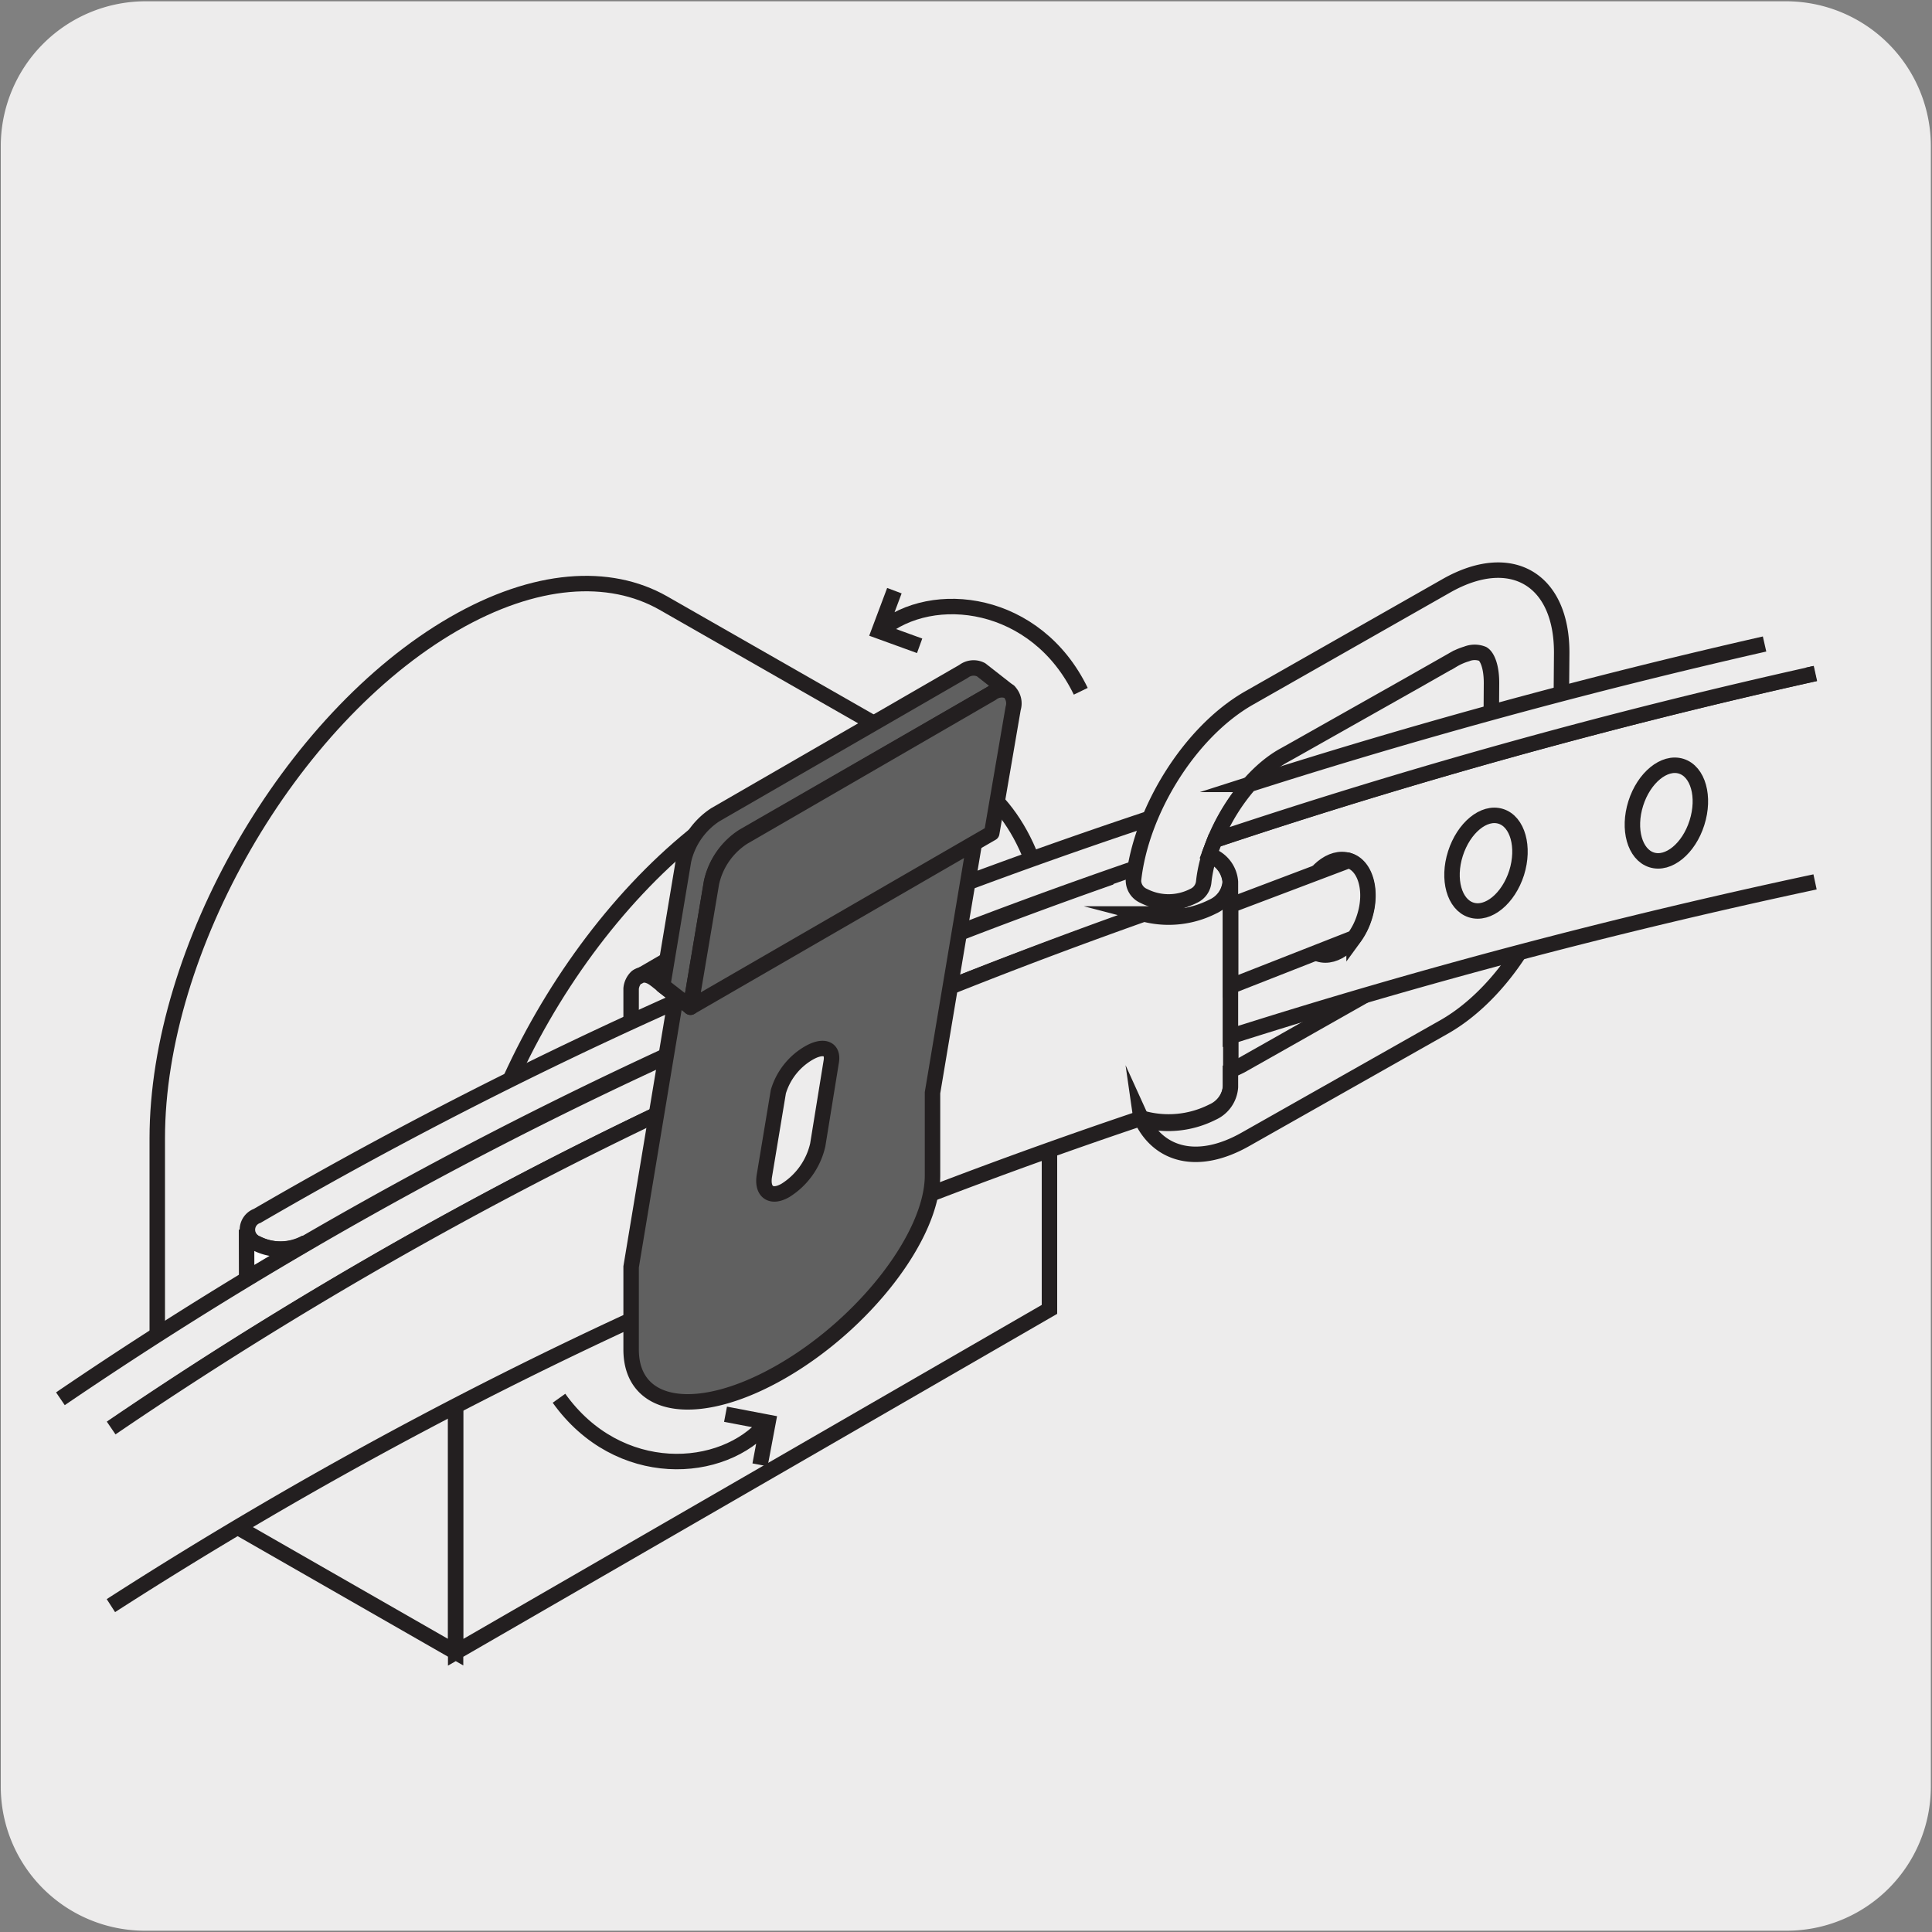 <svg xmlns="http://www.w3.org/2000/svg" xmlns:xlink="http://www.w3.org/1999/xlink" viewBox="0 0 150 150"><rect x="0" y="0" width="150" height="150" fill="#808080" stroke="none"/><defs><style>.cls-1,.cls-4,.cls-5{fill:none;}.cls-2{fill:#edecec;}.cls-3{clip-path:url(#clip-path);}.cls-4,.cls-5{stroke:#231f20;stroke-width:1.2px;}.cls-4{stroke-linecap:round;stroke-linejoin:round;}.cls-5{stroke-miterlimit:10;}.cls-6{fill:#fff;}.cls-7{fill:#e6e7e8;}.cls-8{fill:#606060;}.cls-9{clip-path:url(#clip-path-2);}</style><clipPath id="clip-path"><polygon class="cls-1" points="-176.62 -20.51 -176.62 176.24 -28.35 176.24 -28.35 49.06 -68.41 49.06 -67.59 -20.51 -176.62 -20.51"/></clipPath><clipPath id="clip-path-2"><polygon class="cls-1" points="-6.1 148.26 -6.1 345.01 142.17 345.01 142.17 217.83 102.11 217.83 102.93 148.26 -6.1 148.26"/></clipPath></defs><title>10746-04 </title><g id="Capa_2" data-name="Capa 2"><path class="cls-2" d="M11.31.1H138.62a11.25,11.25,0,0,1,11.29,11.21v127.4a11.19,11.19,0,0,1-11.19,11.19H11.25A11.19,11.19,0,0,1,.06,138.71h0V11.34A11.25,11.25,0,0,1,11.31.1Z"/></g><g id="Capa_3" data-name="Capa 3"><g class="cls-3"><path class="cls-4" d="M-97.83,99.88c-5.43,3.19-15.44,1.66-26.89-4.95-15.69-9-28.63-24.46-30.87-36.09l143.4-82.79M49.56,11.66-93.84,94.45m81.66-118.4L-146.07,53.34V48.09a12.08,12.08,0,0,0-5.51-9.54,3.87,3.87,0,0,0-3.9-.39l-4.3,2.48a3.87,3.87,0,0,0-1.61,3.57l0,26.82a75.08,75.08,0,0,0,1.77,14.24l4,17.07c1,4.09,4.4,9,7.62,10.83l18.08,10.44c0-3.3,2.31-4.63,5.17-3a11.41,11.41,0,0,1,5.17,8.94L-101.5,140a5.73,5.73,0,0,0,5.75.34l4.3-2.49a4.22,4.22,0,0,0,1.88-2.39l4-12.4a47.06,47.06,0,0,0,1.78-12.19l-1-21.46M49.56,11.66l-12.09,7"/></g><path class="cls-5" d="M12.21,115V88.38c0-14.71,10.31-32.59,23-39.93,6.35-3.67,12.1-4,16.27-1.64L74.71,60.09c-4.18-2.39-9.93-2-16.28,1.63C45.7,69.07,35.37,87,35.37,101.65v26.62Zm69.27-13.34-46.1,26.62V101.65c0-14.7,10.33-32.58,23.06-39.93,6.35-3.67,12.1-4,16.28-1.63S81.48,67.66,81.48,75Z"/><path class="cls-2" d="M49,81.75v-5a1.42,1.42,0,0,1,.44-.9,1.1,1.1,0,0,1,1.44.16l.55.44,1.08.85L52.09,80Z"/><path class="cls-4" d="M49,81.75v-5a1.42,1.42,0,0,1,.44-.9,1.1,1.1,0,0,1,1.44.16l.55.44,1.08.85L52.09,80Z"/><path class="cls-5" d="M56.33,109.8l3.3.63-.62,3.3m.54-3.26C56.14,114.54,48,115,43.4,108.56m28-58.42L68.26,49l1.18-3.14m-1.1,3.12c4.07-3.41,12.13-2.41,15.57,4.69"/><path class="cls-2" d="M4.69,108.6A323.84,323.84,0,0,1,60.55,78.14q12.38-5.34,25.37-9.92h0a2.48,2.48,0,0,1,1.39-1.74,7.51,7.51,0,0,1,6.8,0,2.39,2.39,0,0,1,1.4,2,2.42,2.42,0,0,1-1.4,2,7.6,7.6,0,0,1-5.34.57h0Q76.09,75.46,64,80.67a319.81,319.81,0,0,0-55.3,30.19"/><path class="cls-5" d="M4.69,108.6A323.84,323.84,0,0,1,60.55,78.14q12.38-5.34,25.37-9.92h0a2.48,2.48,0,0,1,1.39-1.74,7.51,7.51,0,0,1,6.8,0,2.39,2.39,0,0,1,1.4,2,2.42,2.42,0,0,1-1.4,2,7.6,7.6,0,0,1-5.34.57h0Q76.09,75.46,64,80.67a319.81,319.81,0,0,0-55.3,30.19"/><path class="cls-2" d="M91.14,66.39q-14.6,4.9-28.48,10.76a337.42,337.42,0,0,0-39,19.4h0a4.1,4.1,0,0,1-3.69,0,1.14,1.14,0,0,1,0-2.15A343,343,0,0,1,59.47,74.73C70,70.3,80.79,66.29,91.9,62.67Z"/><path class="cls-5" d="M91.14,66.39q-14.6,4.9-28.48,10.76a337.42,337.42,0,0,0-39,19.4h0a4.1,4.1,0,0,1-3.69,0,1.14,1.14,0,0,1,0-2.15A343,343,0,0,1,59.47,74.73C70,70.3,80.79,66.29,91.9,62.67Z"/><path class="cls-6" d="M19.15,99.27c1.48-.9,3-1.79,4.51-2.67l-.06-.06a4.1,4.1,0,0,1-3.69,0,1.33,1.33,0,0,1-.77-1.07Z"/><path class="cls-5" d="M19.15,99.27c1.48-.9,3-1.79,4.51-2.67l-.06-.06a4.1,4.1,0,0,1-3.69,0,1.33,1.33,0,0,1-.77-1.07Z"/><path class="cls-2" d="M8.63,110.87A320.14,320.14,0,0,1,64,80.67q12.1-5.2,24.82-9.71h0a7.57,7.57,0,0,0,5.33-.57,2.39,2.39,0,0,0,1.41-2v15.9a2.37,2.37,0,0,1-1.41,2,7.57,7.57,0,0,1-5.52.52v0Q72.91,92.1,58,98.49A331.48,331.48,0,0,0,8.61,124.66"/><path class="cls-5" d="M8.63,110.87A320.14,320.14,0,0,1,64,80.67q12.1-5.2,24.82-9.71h0a7.57,7.57,0,0,0,5.33-.57,2.39,2.39,0,0,0,1.41-2v15.9a2.37,2.37,0,0,1-1.41,2,7.57,7.57,0,0,1-5.52.52v0Q72.91,92.1,58,98.49A331.48,331.48,0,0,0,8.61,124.66"/><path class="cls-7" d="M51.77,74.55l-2.29,1.33c.36-.3.87-.25,1.42.18l.55.43Z"/><path class="cls-5" d="M51.77,74.55l-2.29,1.33c.36-.3.87-.25,1.42.18l.55.43Z"/><path class="cls-8" d="M63.49,88.89A5.64,5.64,0,0,1,61,92.41c-1.12.66-1.87.14-1.65-1.15l1.08-6.5a5.18,5.18,0,0,1,2.36-3c1.14-.66,1.92-.37,1.75.65Zm-11-11.54L49,98.36v6.42c0,4.67,5.24,5.42,11.7,1.69h0c6.46-3.73,11.7-10.54,11.7-15.21V84.84l3.52-21Z"/><path class="cls-5" d="M63.49,88.89A5.64,5.64,0,0,1,61,92.41c-1.12.66-1.87.14-1.65-1.15l1.08-6.5a5.18,5.18,0,0,1,2.36-3c1.14-.66,1.92-.37,1.75.65Zm-11-11.54L49,98.36v6.42c0,4.67,5.24,5.42,11.7,1.69h0c6.46-3.73,11.7-10.54,11.7-15.21V84.84l3.52-21Z"/><path class="cls-8" d="M51.45,76.52l1.62-9.71a5.76,5.76,0,0,1,2.46-3.55L74.82,52.12A1.27,1.27,0,0,1,76.17,52l2.16,1.69c-.3-.22-.78-.18-1.35.15L57.7,64.94a5.68,5.68,0,0,0-2.46,3.55L53.61,78.2Z"/><path class="cls-4" d="M51.45,76.52l1.62-9.71a5.76,5.76,0,0,1,2.46-3.55L74.82,52.12A1.27,1.27,0,0,1,76.17,52l2.16,1.69c-.3-.22-.78-.18-1.35.15L57.7,64.94a5.68,5.68,0,0,0-2.46,3.55L53.61,78.2Z"/><path class="cls-8" d="M77,64.68,78.66,55a1.31,1.31,0,0,0-.33-1.32,1.28,1.28,0,0,0-1.35.16L57.7,65a5.66,5.66,0,0,0-2.46,3.54L53.61,78.2Z"/><path class="cls-4" d="M77,64.68,78.66,55a1.31,1.31,0,0,0-.33-1.32,1.28,1.28,0,0,0-1.35.16L57.7,65a5.66,5.66,0,0,0-2.46,3.54L53.61,78.2Z"/><path class="cls-2" d="M88.58,86.78c1.33,2.93,4.42,3.78,8.13,1.67h0l15.43-8.73c4.94-2.82,9-9.72,9-15.41l.11-13.65c0-5.7-3.93-8-8.9-5.21h0L97,54.18c-4.6,2.61-8.43,8.76-9,14.19h0a1.32,1.32,0,0,0,.8,1.19,4.24,4.24,0,0,0,3.86,0,1.34,1.34,0,0,0,.8-1.12h0c.39-3.62,3.09-8,6.13-9.74l.63-.35L109.7,53l3.08-1.75a4.72,4.72,0,0,1,1.09-.48,1.67,1.67,0,0,1,1.25,0c.35.21.69,1,.68,2.3l-.08,11.67a14,14,0,0,1-6.2,10.53l-10.1,5.72-3.08,1.74-.81.39v1.28a2.37,2.37,0,0,1-1.41,2,7.57,7.57,0,0,1-5.52.52Z"/><path class="cls-5" d="M88.58,86.78c1.33,2.93,4.42,3.78,8.13,1.67h0l15.43-8.73c4.94-2.82,9-9.72,9-15.41l.11-13.65c0-5.7-3.93-8-8.9-5.21h0L97,54.18c-4.6,2.61-8.43,8.76-9,14.19h0a1.32,1.32,0,0,0,.8,1.19,4.24,4.24,0,0,0,3.86,0,1.34,1.34,0,0,0,.8-1.12h0c.39-3.62,3.09-8,6.13-9.74l.63-.35L109.7,53l3.08-1.75a4.72,4.72,0,0,1,1.09-.48,1.67,1.67,0,0,1,1.25,0c.35.21.69,1,.68,2.3l-.08,11.67a14,14,0,0,1-6.2,10.53l-10.1,5.72-3.08,1.74-.81.39v1.28a2.37,2.37,0,0,1-1.41,2,7.57,7.57,0,0,1-5.52.52Z"/><path class="cls-2" d="M140.92,52.29a468.91,468.91,0,0,0-46.6,12.93l-.43,1.13.23.12a2.38,2.38,0,0,1,1.41,2v12q22-7,45.39-12"/><path class="cls-5" d="M140.92,52.29a468.91,468.91,0,0,0-46.6,12.93l-.43,1.13.23.12a2.38,2.38,0,0,1,1.41,2v12q22-7,45.39-12"/><path class="cls-2" d="M137,50q-20.49,4.66-40,10.9a15.64,15.64,0,0,0-2.65,4.32,465.47,465.47,0,0,1,46.6-12.93"/><path class="cls-5" d="M137,50q-20.49,4.66-40,10.9a15.64,15.64,0,0,0-2.65,4.32,465.47,465.47,0,0,1,46.6-12.93"/><path class="cls-5" d="M131.75,63.88c-.63,2-2.21,3.3-3.52,2.88s-1.86-2.38-1.23-4.38,2.22-3.3,3.53-2.89S132.39,61.87,131.75,63.88Zm-14,3.89c-.64,2-2.22,3.3-3.53,2.88s-1.86-2.38-1.22-4.38,2.21-3.3,3.52-2.89S118.38,65.76,117.75,67.77Zm-11.83,3.42c-.63,2-2.21,3.3-3.53,2.88s-1.85-2.37-1.22-4.38,2.22-3.3,3.53-2.88S106.55,69.18,105.92,71.19Z"/><path class="cls-2" d="M95.55,70.28l0,6.29,9.58-3.76a5.46,5.46,0,0,0,.81-1.62c.64-2,.09-4-1.22-4.38Z"/><path class="cls-5" d="M95.55,70.28l0,6.29,9.58-3.76a5.46,5.46,0,0,0,.81-1.62c.64-2,.09-4-1.22-4.38Z"/><g class="cls-9"><path class="cls-4" d="M72.69,268.65c-5.43,3.19-15.44,1.66-26.89-4.95-15.69-9-28.63-24.46-30.87-36.09l143.4-82.79m61.75,35.61L76.67,263.22m81.67-118.4L24.44,222.11v-5.25a12,12,0,0,0-5.5-9.54,3.87,3.87,0,0,0-3.9-.39l-4.3,2.49c-1,.57-1.62,1.8-1.62,3.57V239.8A75,75,0,0,0,10.88,254l4,17.07c1,4.09,4.4,9,7.62,10.84l18.08,10.43c0-3.3,2.31-4.63,5.17-3a11.41,11.41,0,0,1,5.16,9L69,308.77a5.73,5.73,0,0,0,5.75.33l4.3-2.49A4.23,4.23,0,0,0,81,304.23l4-12.41a47,47,0,0,0,1.78-12.19l-1-21.45m134.32-77.75-12.09,7"/></g></g></svg>